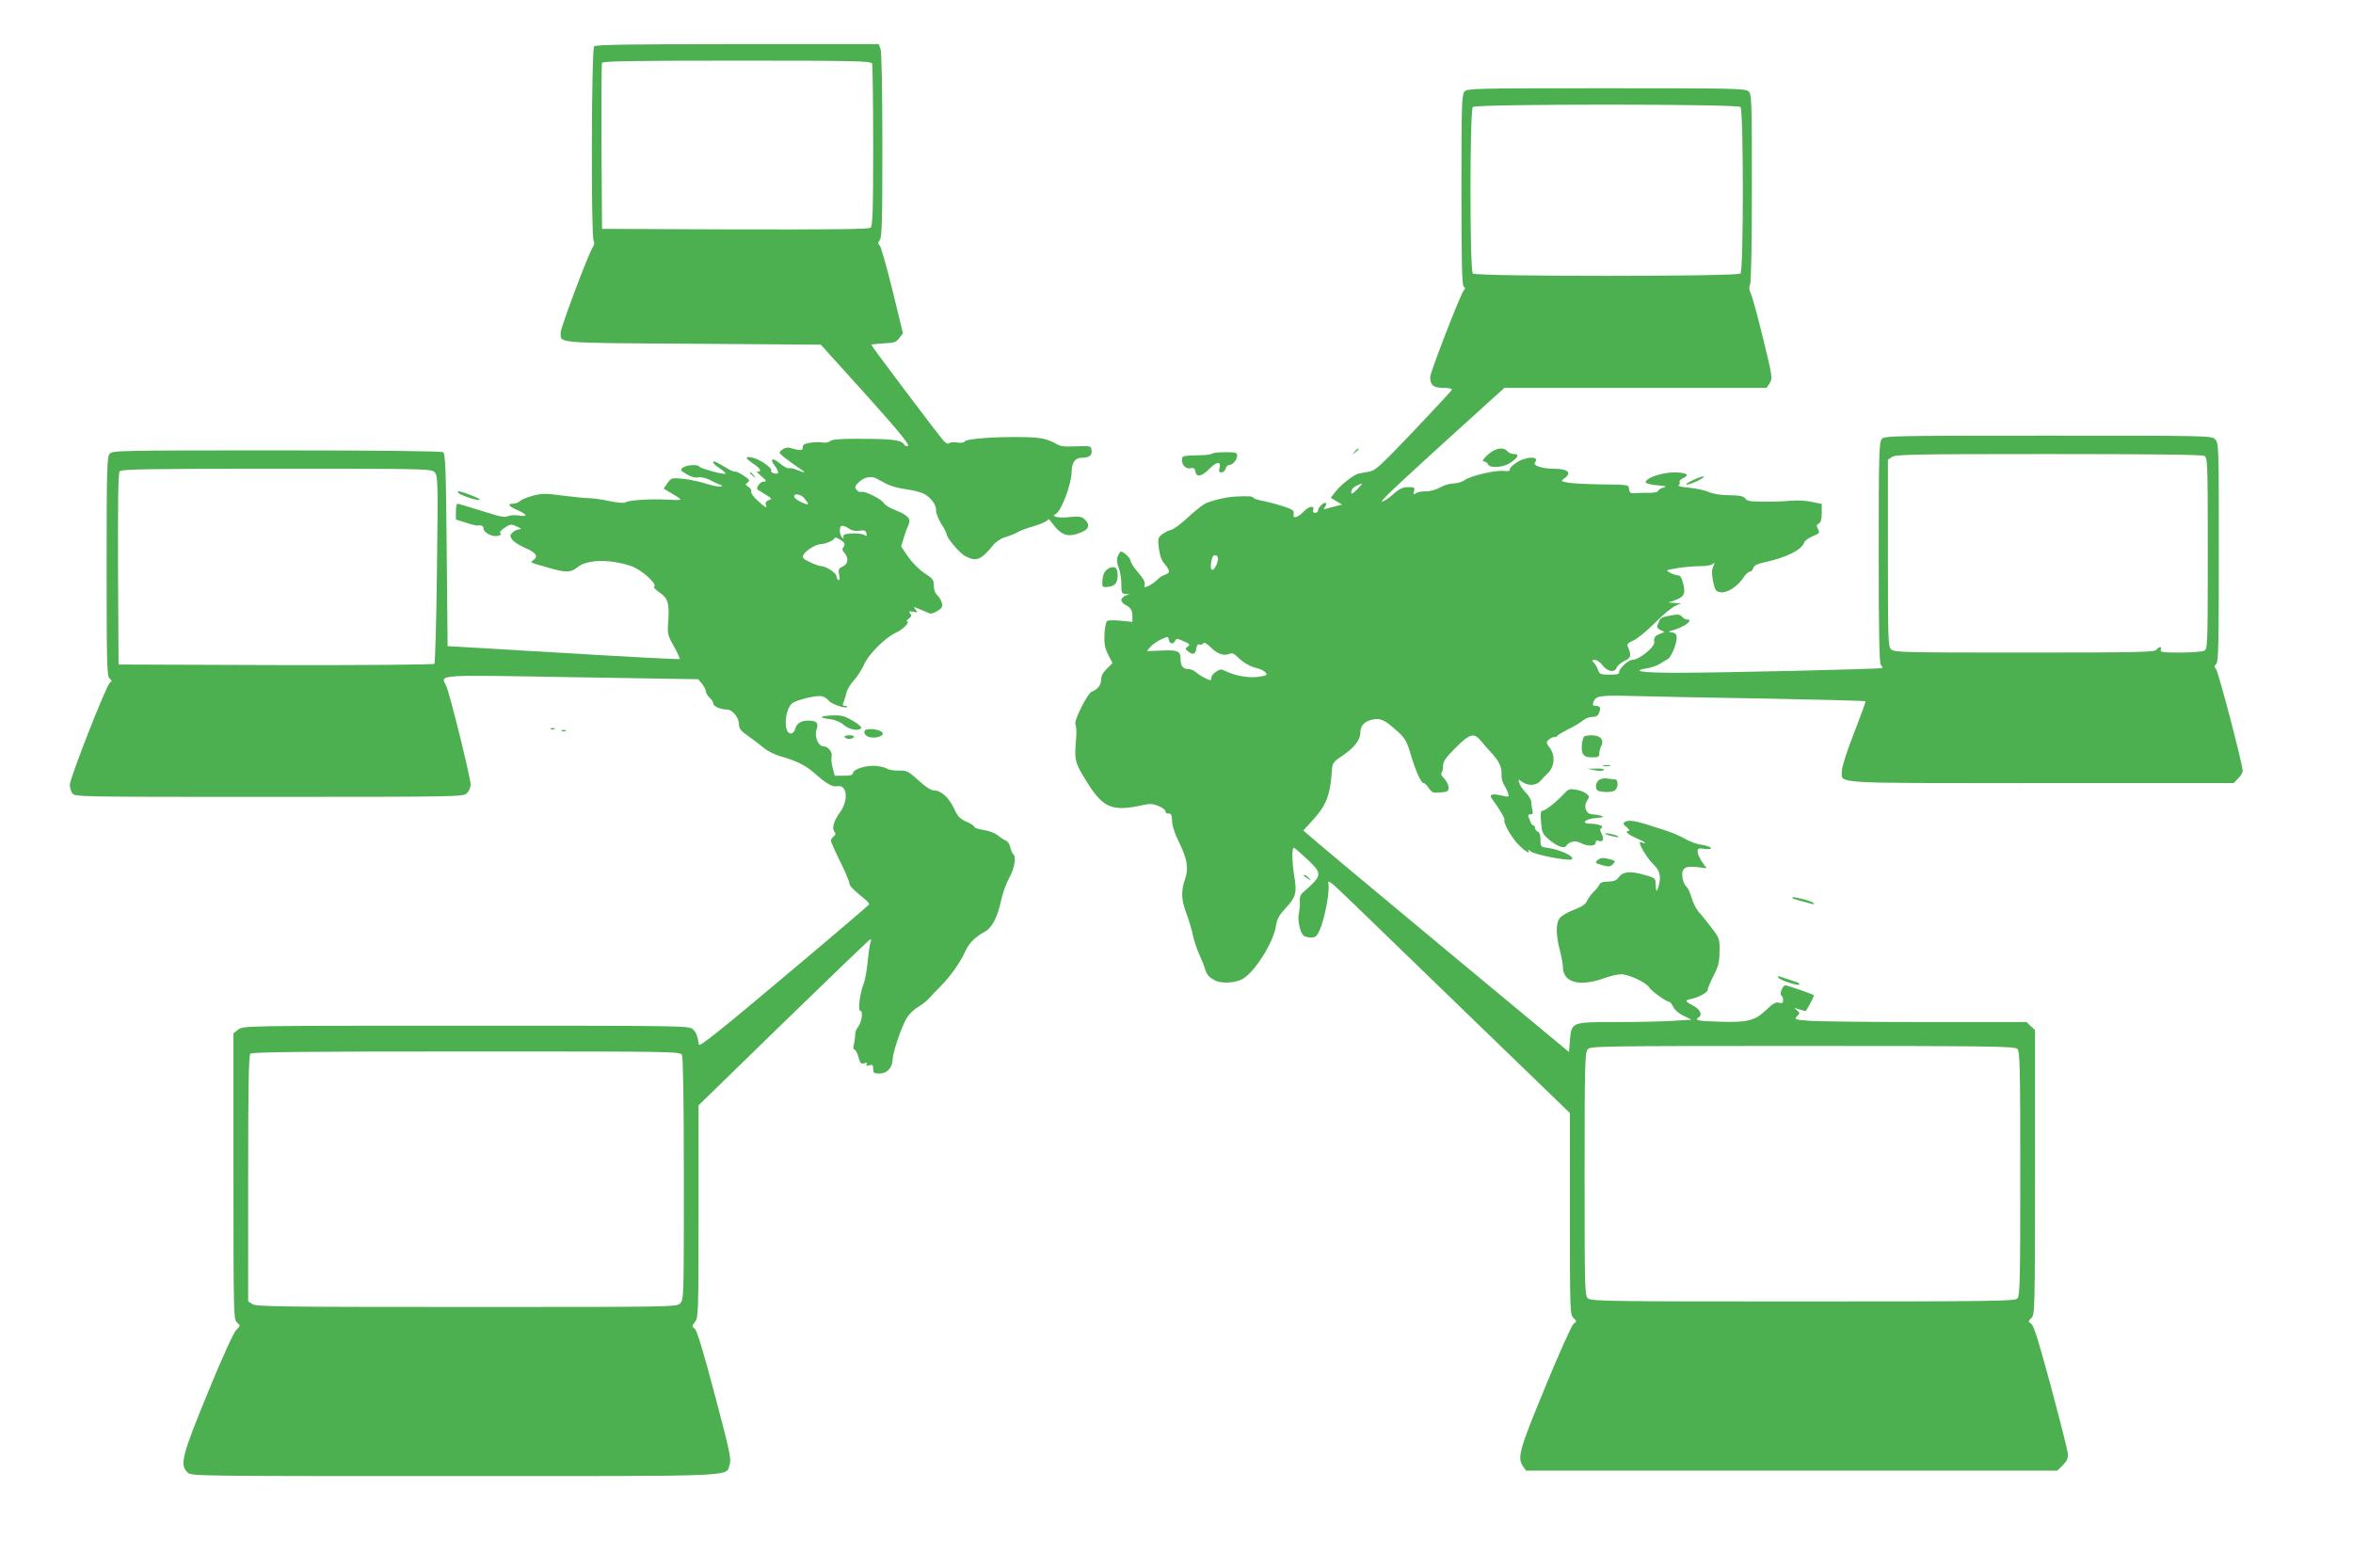 <?xml version="1.0" standalone="no"?>
<!DOCTYPE svg PUBLIC "-//W3C//DTD SVG 20010904//EN"
 "http://www.w3.org/TR/2001/REC-SVG-20010904/DTD/svg10.dtd">
<svg version="1.0" xmlns="http://www.w3.org/2000/svg"
 width="1280pt" height="853pt" viewBox="0 0 1280 853"
 preserveAspectRatio="xMidYMid meet">
<g transform="translate(0,853) scale(0.1,-0.1)"
fill="#4caf50" stroke="none">
<path d="M3232 8278 c-15 -15 -17 -1034 -3 -1057 6 -9 4 -22 -4 -35 -25 -38
-175 -438 -175 -465 1 -59 -43 -56 717 -61 l698 -5 243 -269 c165 -183 239
-273 232 -280 -7 -7 -14 -4 -24 9 -16 22 -68 28 -258 28 -89 0 -132 -3 -142
-13 -9 -7 -28 -10 -44 -7 -15 3 -45 2 -67 -2 -30 -5 -40 -11 -38 -25 1 -18
-15 -19 -72 -2 -11 3 -29 -1 -40 -10 -20 -15 -20 -16 10 -41 17 -13 50 -38 74
-54 49 -32 48 -36 -2 -16 -18 8 -38 12 -45 10 -6 -3 -26 7 -43 21 -46 39 -66
34 -34 -8 14 -19 22 -37 16 -40 -12 -8 -42 4 -36 14 8 13 -60 61 -100 70 -46
10 -44 -1 5 -34 23 -15 38 -31 35 -37 -4 -5 -12 -7 -18 -3 -7 3 4 -8 23 -25
31 -27 33 -30 13 -31 -18 0 -43 -35 -31 -44 1 -1 21 -13 42 -26 36 -22 37 -24
18 -31 -14 -5 -20 -14 -16 -24 9 -23 -1 -18 -44 21 -23 20 -38 42 -35 49 2 8
-4 19 -15 26 -18 12 -19 14 -5 24 14 11 11 16 -22 38 -21 14 -42 24 -46 21 -4
-2 -30 9 -57 26 -27 16 -52 30 -56 30 -16 0 -3 -17 30 -38 20 -13 33 -26 30
-29 -7 -7 -135 28 -142 39 -8 13 -68 9 -88 -5 -17 -13 -16 -15 18 -36 24 -15
46 -21 64 -18 15 3 41 -3 62 -13 19 -11 44 -22 55 -26 17 -6 17 -8 4 -11 -9
-2 -43 5 -75 15 -33 11 -89 23 -125 27 -66 6 -67 6 -88 -23 l-21 -30 52 -31
c56 -33 55 -34 -32 -29 -95 5 -211 -3 -227 -15 -7 -5 -43 -2 -87 7 -41 9 -92
16 -113 16 -21 0 -85 7 -142 14 -90 12 -112 12 -160 0 -30 -8 -63 -21 -71 -29
-9 -8 -26 -15 -38 -15 -35 0 -26 -14 23 -35 55 -25 58 -37 6 -29 -21 3 -47 1
-58 -4 -15 -9 -47 -2 -143 29 -68 21 -128 39 -132 39 -4 0 -8 -19 -8 -43 l0
-43 54 -17 c30 -10 58 -17 63 -16 20 4 33 -2 33 -15 0 -23 49 -49 78 -41 16 4
21 9 15 13 -8 5 0 16 21 30 32 22 36 22 67 8 24 -10 28 -15 15 -15 -11 -1 -27
-8 -37 -17 -16 -15 -16 -19 -3 -39 8 -12 39 -32 69 -45 60 -25 75 -46 48 -66
-21 -15 -26 -12 83 -43 92 -27 120 -26 155 3 51 43 178 46 294 6 54 -18 143
-99 124 -111 -6 -3 8 -18 30 -33 45 -32 53 -57 46 -159 -5 -65 -3 -73 31 -133
20 -36 34 -67 32 -69 -2 -3 -287 12 -634 33 l-629 37 -5 523 c-4 450 -7 524
-20 532 -9 6 -362 10 -906 10 -850 0 -892 -1 -907 -18 -15 -17 -17 -74 -17
-614 0 -532 2 -597 16 -609 14 -11 14 -14 1 -24 -19 -14 -217 -518 -217 -554
0 -15 6 -36 14 -47 14 -19 37 -19 1069 -19 1023 0 1056 1 1076 19 12 11 21 31
21 48 0 39 -116 506 -134 540 -31 59 -58 57 690 44 l682 -11 21 -25 c11 -14
20 -32 21 -41 0 -9 9 -24 20 -34 11 -10 20 -24 20 -32 0 -15 40 -33 75 -33 30
0 65 -44 65 -81 0 -22 10 -35 43 -58 23 -16 62 -45 86 -65 26 -22 66 -42 99
-51 83 -23 137 -50 185 -93 61 -55 96 -75 123 -69 52 10 61 -77 14 -141 -35
-49 -46 -87 -31 -106 8 -10 8 -16 -4 -26 -8 -7 -15 -17 -15 -23 0 -6 22 -57
50 -113 28 -56 50 -109 50 -117 0 -15 18 -34 78 -83 18 -14 32 -30 30 -34 -2
-4 -210 -182 -463 -394 -343 -289 -461 -383 -463 -369 -8 49 -14 65 -32 83
-20 20 -39 20 -1234 20 -1212 0 -1213 0 -1240 -21 l-26 -20 0 -778 c0 -757 1
-778 19 -795 20 -18 19 -18 -3 -40 -14 -13 -75 -145 -155 -341 -142 -346 -154
-392 -111 -435 20 -20 33 -20 1450 -20 1577 0 1476 -4 1499 62 10 29 2 70 -80
378 -61 232 -97 350 -109 361 -17 14 -17 16 1 38 18 22 19 52 19 601 l0 577
461 449 c254 247 466 451 472 453 6 2 7 -4 3 -15 -5 -11 -11 -57 -16 -104 -4
-47 -14 -103 -23 -125 -21 -55 -31 -145 -16 -145 16 0 5 -67 -15 -89 -8 -9
-14 -27 -14 -41 0 -14 -4 -37 -7 -53 -5 -17 -3 -27 3 -27 6 0 16 -18 22 -41 9
-34 14 -39 32 -33 15 4 18 3 13 -6 -5 -9 -2 -10 14 -5 18 5 21 2 21 -19 0 -23
4 -26 33 -26 43 0 71 30 73 78 3 43 45 168 75 222 12 20 39 48 62 61 22 13 50
35 61 48 12 14 39 43 62 65 53 53 109 132 134 189 21 46 53 79 108 109 39 21
69 80 88 170 8 38 28 93 44 122 29 51 40 119 21 130 -4 3 -11 19 -15 36 -3 17
-14 33 -23 37 -10 3 -30 16 -45 29 -16 12 -49 25 -78 29 -27 4 -50 11 -50 17
0 5 -19 18 -43 28 -35 16 -48 29 -67 71 -28 60 -71 99 -108 99 -18 1 -46 18
-86 55 -56 51 -63 54 -108 53 -26 0 -53 4 -60 9 -7 6 -33 13 -58 16 -51 7
-130 -17 -130 -39 0 -10 -14 -14 -50 -14 l-49 0 -11 41 c-7 23 -9 51 -6 63 6
24 -19 56 -45 56 -28 0 -50 54 -37 91 12 36 1 49 -45 49 -39 0 -64 -15 -71
-45 -4 -15 -13 -25 -25 -25 -39 0 -34 126 7 163 21 19 136 47 165 39 12 -3 28
-14 35 -23 13 -19 89 -45 100 -35 3 3 -2 6 -11 6 -13 0 -15 5 -7 23 5 12 11
34 15 50 3 15 21 45 40 66 19 20 43 59 55 85 24 57 118 150 177 176 37 17 77
59 56 60 -4 0 1 7 11 15 15 11 16 17 7 28 -9 12 -6 13 16 9 26 -5 27 -4 13 12
-13 17 -12 17 25 1 22 -9 45 -19 52 -22 7 -3 26 3 42 13 25 15 29 23 25 43 -4
15 -15 33 -25 43 -12 10 -19 29 -19 52 0 31 -5 39 -51 68 -29 19 -66 57 -89
89 l-38 56 15 49 c8 27 20 59 26 71 14 31 -6 52 -73 78 -29 11 -56 28 -61 37
-12 22 -105 69 -123 62 -7 -3 -19 2 -26 11 -11 13 -10 19 4 34 31 34 71 45
103 28 15 -8 43 -22 61 -32 17 -9 62 -21 98 -26 37 -5 81 -16 98 -24 39 -20
71 -62 68 -92 -1 -13 12 -45 28 -72 17 -26 30 -53 30 -58 0 -19 71 -103 100
-118 61 -32 87 -22 154 61 15 18 42 36 68 43 24 7 52 19 64 26 11 7 53 23 92
34 40 12 72 27 72 34 0 7 11 -1 23 -18 52 -70 87 -81 161 -50 41 17 47 42 16
70 -16 15 -30 17 -82 12 -36 -4 -70 -2 -78 3 -8 5 -10 10 -5 10 31 0 95 161
95 241 1 45 21 69 56 69 40 0 56 13 52 41 -3 23 -5 24 -85 21 -64 -3 -87 0
-108 14 -14 9 -45 21 -68 27 -77 19 -414 8 -428 -14 -4 -7 -20 -10 -42 -6 -19
3 -39 1 -44 -4 -6 -6 -17 -1 -30 13 -29 33 -393 515 -393 522 0 3 30 6 66 8
59 3 69 6 86 29 l20 26 -57 234 c-32 129 -63 239 -70 244 -10 9 -10 14 1 30
12 15 14 107 14 516 0 299 -4 508 -10 523 l-10 26 -768 0 c-584 0 -771 -3
-780 -12z m1512 -94 c3 -9 6 -210 6 -449 0 -353 -3 -435 -14 -444 -9 -8 -211
-10 -737 -9 l-724 3 -3 445 c-1 245 0 451 3 458 3 9 159 12 734 12 655 0 729
-2 735 -16z m-2379 -2224 c17 -19 18 -47 12 -526 -3 -279 -10 -511 -14 -515
-5 -5 -383 -8 -864 -7 l-854 3 -3 519 c-1 375 1 523 9 532 10 12 155 14 854
14 830 0 842 0 860 -20z m2007 -137 c31 -37 31 -44 1 -31 -36 15 -53 28 -53
39 0 16 36 10 52 -8z m247 -169 c15 -11 34 -14 56 -11 27 4 34 2 38 -14 4 -16
2 -17 -14 -8 -11 5 -41 9 -67 7 -36 -2 -46 -7 -44 -18 2 -10 0 -12 -6 -5 -6 6
-11 17 -12 25 -6 44 9 51 49 24z m-27 -78 c4 -6 2 -16 -4 -23 -8 -10 -6 -18 6
-31 24 -28 20 -61 -10 -74 -22 -10 -25 -16 -19 -46 4 -23 3 -32 -4 -27 -6 3
-11 13 -11 21 0 17 -57 54 -82 54 -10 0 -38 10 -62 22 -39 18 -43 24 -35 40
13 24 68 58 95 58 24 0 74 22 74 33 0 10 42 -12 52 -27z m-882 -2785 c6 -13
10 -243 10 -675 0 -643 0 -656 -20 -676 -20 -20 -33 -20 -1163 -20 -1018 0
-1145 2 -1165 16 l-22 15 0 668 c0 505 3 670 12 679 9 9 284 12 1175 12 1139
0 1163 0 1173 -19z"/>
<path d="M7967 8032 c-15 -17 -17 -68 -17 -533 0 -397 3 -518 12 -527 9 -9 10
-15 2 -20 -14 -9 -184 -447 -184 -473 0 -44 18 -59 71 -59 28 0 49 -4 47 -10
-1 -5 -95 -106 -207 -224 -177 -186 -209 -216 -240 -221 -20 -4 -46 -8 -58
-11 -28 -5 -100 -61 -130 -101 l-24 -31 31 -19 31 -18 -28 -7 c-15 -3 -39 -10
-53 -14 -22 -6 -23 -5 -13 8 7 8 10 18 6 21 -9 9 -43 -23 -43 -40 0 -7 -7 -13
-16 -13 -10 0 -14 6 -11 14 11 27 -21 24 -48 -4 -36 -37 -63 -45 -58 -16 4 19
-4 25 -64 44 -37 12 -86 24 -108 28 -22 4 -43 11 -46 16 -6 9 -28 10 -94 7
-55 -2 -144 -24 -175 -42 -19 -12 -62 -47 -95 -78 -33 -31 -72 -59 -86 -62
-15 -4 -37 -15 -49 -25 -21 -17 -22 -24 -16 -75 5 -38 15 -67 32 -86 30 -36
30 -48 2 -57 -13 -4 -32 -16 -43 -28 -11 -12 -32 -26 -46 -33 -24 -10 -26 -10
-22 7 4 13 -9 35 -36 66 -23 26 -41 55 -41 64 0 16 -47 57 -55 48 -21 -25 -24
-50 -10 -84 8 -20 15 -61 15 -90 0 -49 2 -54 23 -55 l22 0 -22 -9 c-13 -5 -23
-16 -23 -24 0 -9 10 -21 23 -27 29 -16 37 -28 37 -63 l0 -29 -62 6 c-35 4 -68
3 -75 -1 -7 -4 -13 -36 -15 -74 -2 -53 3 -75 21 -111 l23 -44 -31 -31 c-21
-20 -31 -40 -31 -60 0 -28 -20 -54 -50 -64 -24 -9 -100 -160 -90 -179 5 -8 7
-42 4 -75 -10 -116 -7 -129 42 -211 102 -170 146 -191 324 -152 36 8 53 7 83
-6 20 -8 37 -21 37 -29 0 -8 8 -13 17 -12 14 1 18 -7 19 -39 0 -26 14 -69 37
-115 46 -95 54 -142 33 -204 -22 -65 -20 -110 8 -186 14 -36 29 -88 35 -117 6
-28 21 -75 35 -105 13 -29 27 -64 31 -78 10 -34 22 -47 58 -65 33 -16 101 -13
142 7 66 33 172 198 186 291 6 39 18 59 53 97 55 59 62 83 47 170 -13 82 -14
163 -2 158 5 -1 38 -31 75 -65 81 -77 80 -85 -24 -176 -15 -13 -21 -28 -19
-50 1 -18 -1 -49 -6 -69 -7 -39 9 -107 29 -120 6 -4 24 -8 39 -8 24 0 31 7 47
43 26 59 53 202 47 244 -6 32 2 26 137 -104 78 -76 375 -363 659 -638 l517
-500 0 -547 c0 -528 1 -549 19 -567 19 -19 19 -20 1 -33 -10 -7 -78 -158 -154
-343 -142 -343 -154 -386 -120 -433 l15 -22 1445 0 1446 0 30 30 c25 26 29 37
26 68 -3 20 -44 183 -92 362 -64 237 -92 329 -106 338 -18 13 -18 14 1 33 18
18 19 42 19 792 l0 774 -23 21 -23 22 -550 0 c-302 0 -586 3 -632 7 -80 6 -82
7 -66 25 16 17 16 19 -2 33 -17 13 -16 14 14 4 18 -6 34 -10 36 -8 14 20 46
82 43 85 -5 6 -145 54 -155 54 -14 0 -33 -48 -22 -55 6 -4 10 -15 10 -26 0
-15 -5 -18 -23 -14 -17 5 -33 -4 -69 -39 -62 -59 -101 -69 -255 -64 -115 3
-138 8 -113 23 23 14 9 45 -31 65 -42 22 -45 28 -13 35 43 8 94 36 94 51 0 8
14 43 32 77 26 51 32 74 32 132 1 67 -1 72 -41 125 -23 30 -53 68 -68 84 -15
16 -34 52 -42 80 -8 28 -21 56 -29 62 -8 7 -18 28 -21 47 -8 53 11 68 78 60
l53 -6 -25 34 c-13 19 -24 44 -24 55 -1 19 3 21 39 16 25 -3 37 -1 33 5 -4 6
-27 14 -53 18 -25 3 -67 19 -92 34 -26 15 -74 35 -107 45 -33 11 -78 25 -100
32 -61 19 -99 24 -115 13 -13 -8 -11 -13 9 -29 13 -11 18 -20 12 -20 -26 0 -7
-19 39 -39 28 -12 50 -24 50 -26 0 -2 -7 -2 -15 1 -8 4 -15 3 -15 0 0 -19 44
-89 75 -119 37 -35 43 -70 25 -127 -9 -27 -12 -21 -14 25 -1 28 -5 31 -66 47
-74 21 -113 16 -135 -15 -11 -16 -26 -22 -57 -23 -27 0 -43 -5 -47 -15 -2 -8
-16 -25 -30 -39 -15 -14 -31 -37 -38 -51 -8 -19 -28 -32 -73 -49 -36 -14 -68
-33 -77 -47 -20 -30 -19 -90 3 -175 9 -35 16 -74 16 -88 1 -86 91 -110 229
-60 30 11 69 20 89 20 40 0 137 -46 151 -71 9 -18 94 -79 109 -79 5 0 15 -12
22 -27 7 -16 31 -37 57 -49 l43 -21 -98 -6 c-55 -4 -194 -7 -310 -7 -248 0
-245 1 -254 -102 l-5 -61 -660 548 c-363 302 -688 573 -722 603 l-63 54 49 54
c75 82 97 136 106 267 3 46 6 51 52 82 69 46 103 89 103 129 0 40 25 65 74 73
40 6 63 -6 133 -70 35 -32 47 -53 64 -111 28 -96 59 -166 73 -166 6 0 19 -12
29 -28 17 -24 24 -27 63 -23 39 3 44 6 44 27 0 14 -11 36 -24 49 -14 14 -20
27 -15 30 5 4 9 20 9 37 0 25 13 45 68 100 76 76 100 83 135 41 12 -15 37 -43
55 -63 45 -47 63 -83 60 -123 -1 -17 5 -43 14 -57 9 -14 19 -35 22 -46 6 -21
5 -21 -39 -11 -47 11 -66 5 -50 -17 37 -49 74 -110 69 -117 -7 -12 31 -83 67
-124 34 -38 78 -69 63 -43 -4 8 0 7 12 -3 21 -19 207 -54 224 -44 21 13 -62
53 -127 62 -42 6 -43 6 -43 45 0 25 -5 41 -15 44 -8 4 -15 12 -15 20 0 8 -4
14 -9 14 -5 0 -11 8 -15 18 -3 9 -9 23 -12 30 -3 7 1 12 11 12 13 0 16 6 11
23 -3 12 -6 32 -6 44 0 12 -13 34 -29 50 -15 16 -32 39 -36 52 -7 23 -7 23 16
7 32 -22 75 -20 97 4 9 11 29 32 45 47 34 34 38 97 6 137 -18 23 -19 28 -5 41
8 8 21 15 30 15 8 0 17 4 20 9 3 5 30 20 59 35 30 14 64 35 77 46 13 11 36 20
52 20 21 0 31 6 37 23 11 27 6 37 -19 37 -14 0 -18 5 -13 18 13 37 29 40 206
36 94 -3 419 -9 722 -14 302 -6 551 -12 553 -15 2 -2 -26 -79 -62 -172 -39
-99 -66 -183 -66 -205 0 -73 -87 -68 1081 -68 l1050 0 24 25 c14 13 25 32 25
41 0 35 -132 539 -145 554 -11 12 -11 17 1 28 12 11 14 109 14 607 0 582 0
595 -20 615 -20 20 -33 20 -908 20 -848 0 -890 -1 -905 -18 -15 -17 -17 -74
-17 -618 0 -449 3 -603 12 -612 6 -6 10 -13 7 -16 -6 -6 -881 -26 -1116 -26
-194 0 -255 10 -160 25 23 4 53 15 67 24 14 9 33 21 43 26 10 6 27 35 37 65
20 60 14 79 -24 81 -13 1 -5 6 19 12 62 18 111 57 71 57 -7 0 -19 7 -26 15 -9
11 -23 14 -49 9 -59 -10 -69 -14 -75 -32 -3 -9 -8 -22 -11 -28 -3 -6 5 -15 17
-21 l23 -11 -27 -11 c-25 -9 -33 -21 -29 -44 4 -27 -83 -97 -121 -97 -20 0
-73 -50 -70 -66 2 -11 -10 -14 -52 -14 -48 0 -55 3 -62 23 -3 12 -13 30 -22
40 -14 15 -13 17 5 17 10 0 29 -13 41 -30 26 -34 67 -41 76 -12 4 10 22 26 42
36 37 17 40 29 19 79 -6 13 1 20 31 33 21 9 73 52 116 95 43 44 93 85 111 93
l32 14 -35 2 -35 2 32 11 c55 20 63 35 50 90 -8 33 -17 47 -28 47 -9 0 -29 6
-43 14 -27 14 -26 14 37 25 35 6 90 11 123 11 35 0 65 5 73 13 10 10 10 7 1
-14 -9 -20 -9 -40 -1 -82 11 -50 15 -55 42 -59 35 -5 92 32 124 81 11 17 26
31 33 31 8 0 16 9 19 19 4 14 20 23 57 31 123 26 208 69 221 110 3 9 24 24 46
33 37 15 39 18 29 38 -10 18 -9 24 4 31 11 6 16 23 16 58 l0 49 -57 11 c-31 7
-82 9 -112 6 -31 -3 -96 -6 -145 -5 -72 0 -92 3 -102 17 -10 13 -29 17 -86 18
-45 0 -88 7 -112 17 -21 10 -70 20 -108 24 -38 3 -64 9 -57 13 6 4 9 12 6 17
-4 6 5 15 19 22 40 18 18 31 -51 31 -67 0 -159 -33 -152 -55 2 -5 30 -12 63
-15 49 -4 54 -6 32 -13 -16 -4 -28 -12 -28 -18 0 -5 -21 -10 -47 -10 -27 1
-61 0 -78 -2 -24 -2 -31 2 -33 21 -4 26 5 25 -157 27 -71 1 -149 5 -173 9 -42
8 -43 9 -23 23 45 31 21 53 -58 53 -63 0 -115 18 -101 35 29 34 -48 34 -101
-2 -22 -14 -38 -31 -36 -37 3 -8 -7 -10 -30 -8 -46 6 -180 -26 -215 -49 -14
-11 -42 -19 -61 -19 -20 0 -52 -10 -72 -21 -22 -13 -53 -22 -78 -22 -23 1 -48
-4 -56 -11 -12 -9 -13 -7 -9 12 6 20 3 22 -32 22 -29 0 -47 -8 -84 -41 -25
-22 -51 -39 -58 -37 -10 4 112 117 586 546 l80 72 713 0 713 0 17 26 c16 26
15 33 -36 243 -29 119 -59 229 -67 245 -9 19 -11 34 -4 46 6 12 10 215 10 528
0 480 -1 510 -18 525 -17 16 -85 17 -774 17 -719 0 -756 -1 -771 -18z m1501
-84 c17 -17 17 -889 0 -906 -17 -17 -1439 -17 -1456 0 -17 17 -17 889 0 906
17 17 1439 17 1456 0z m2523 -1898 c18 -10 19 -27 19 -530 0 -503 -1 -520 -19
-530 -11 -5 -70 -10 -131 -10 -96 0 -111 2 -106 15 3 8 2 15 -3 15 -5 0 -14
-7 -21 -15 -11 -13 -103 -15 -718 -15 -642 0 -707 1 -724 17 -17 15 -18 45
-18 524 l0 508 22 15 c20 14 117 16 851 16 552 0 835 -3 848 -10z m-4606 -180
c-29 -31 -42 -33 -31 -5 4 13 35 31 55 34 3 1 -8 -12 -24 -29z m-761 -369 c9
-14 -14 -71 -29 -71 -11 0 -11 30 0 68 5 14 21 16 29 3z m-249 -471 c7 0 15 7
18 14 5 13 12 13 45 -2 35 -15 38 -18 23 -29 -15 -12 -14 -14 4 -28 25 -20 39
-14 43 18 2 17 8 24 17 21 7 -3 16 0 20 6 5 8 20 0 44 -24 36 -35 70 -46 102
-32 11 5 25 -1 40 -17 31 -31 67 -52 104 -61 31 -8 55 -23 55 -36 0 -4 -24
-10 -54 -13 -53 -5 -123 9 -173 34 -18 10 -27 9 -48 -5 -14 -9 -25 -23 -25
-31 0 -8 -2 -15 -5 -15 -13 0 -62 27 -78 42 -10 10 -28 18 -41 18 -30 0 -44
17 -44 53 1 45 -14 52 -103 48 l-80 -3 18 22 c10 12 36 31 58 41 39 18 40 18
43 -1 2 -11 9 -20 17 -20z m4599 -2206 c14 -14 16 -89 16 -679 0 -590 -2 -665
-16 -679 -14 -14 -133 -16 -1166 -16 -1057 0 -1153 1 -1170 17 -17 15 -18 49
-18 676 0 601 2 662 17 679 15 17 65 18 1169 18 1034 0 1154 -2 1168 -16z"/>
<path d="M7369 6073 c-13 -16 -12 -17 4 -4 9 7 17 15 17 17 0 8 -8 3 -21 -13z"/>
<path d="M8092 6055 c-25 -24 -32 -35 -21 -35 9 0 19 -7 23 -15 9 -24 84 -19
123 8 42 28 50 47 19 47 -13 0 -29 7 -36 15 -22 26 -67 18 -108 -20z"/>
<path d="M6596 6063 c-4 -4 -28 -8 -54 -9 -113 -3 -112 -2 -112 -28 0 -29 24
-50 49 -43 15 3 21 -1 23 -16 5 -35 34 -31 75 11 42 42 67 45 57 6 -5 -18 -2
-24 11 -24 9 0 19 9 22 20 3 11 11 20 18 20 20 0 45 29 45 51 0 17 -7 19 -63
19 -35 0 -67 -3 -71 -7z"/>
<path d="M4080 5956 c0 -2 8 -10 18 -17 15 -13 16 -12 3 4 -13 16 -21 21 -21
13z"/>
<path d="M9211 5919 c-24 -11 -41 -22 -38 -25 3 -3 30 5 59 19 62 30 44 35
-21 6z"/>
<path d="M2490 5853 c0 -11 88 -43 115 -43 12 1 1 9 -25 19 -67 27 -90 33 -90
24z"/>
<path d="M6040 5442 c-27 -10 -40 -31 -43 -69 -2 -36 -1 -38 26 -36 41 3 57
20 57 63 0 38 -12 51 -40 42z"/>
<path d="M4470 4629 c0 -3 20 -9 45 -11 28 -4 56 -15 75 -32 31 -26 83 -35 95
-16 3 5 -18 23 -47 40 -44 25 -62 30 -110 28 -32 -1 -58 -5 -58 -9z"/>
<path d="M2998 4563 c7 -3 16 -2 19 1 4 3 -2 6 -13 5 -11 0 -14 -3 -6 -6z"/>
<path d="M4717 4562 c-26 -5 -17 -35 13 -42 36 -9 84 8 70 25 -12 14 -54 23
-83 17z"/>
<path d="M3058 4553 c7 -3 16 -2 19 1 4 3 -2 6 -13 5 -11 0 -14 -3 -6 -6z"/>
<path d="M4595 4520 c3 -5 15 -10 25 -10 10 0 22 5 25 10 4 6 -7 10 -25 10
-18 0 -29 -4 -25 -10z"/>
<path d="M8617 4523 c-13 -22 -17 -74 -7 -92 8 -16 21 -21 50 -21 34 0 40 3
40 21 0 11 5 29 10 40 18 33 -4 59 -50 59 -21 0 -41 -3 -43 -7z"/>
<path d="M8723 4363 c9 -2 25 -2 35 0 9 3 1 5 -18 5 -19 0 -27 -2 -17 -5z"/>
<path d="M8675 4340 c22 -5 44 -4 50 1 5 5 -11 9 -40 8 l-50 -1 40 -8z"/>
<path d="M8697 4286 c-11 -9 -17 -24 -15 -38 2 -19 10 -23 46 -26 24 -2 50 2
58 9 18 15 18 59 0 59 -7 0 -26 2 -42 5 -17 3 -36 -1 -47 -9z"/>
<path d="M8514 4218 c-40 -44 -106 -98 -121 -98 -12 0 -14 -11 -10 -62 5 -58
8 -65 43 -95 42 -36 82 -51 93 -36 16 25 49 33 78 18 38 -20 83 -20 83 1 0 11
6 14 20 9 23 -7 27 13 10 45 -7 13 -7 21 2 26 16 10 -17 22 -60 23 -55 1 -32
25 29 31 43 4 49 6 29 12 -14 4 -35 8 -48 8 -33 0 -50 42 -29 73 14 22 14 25
-3 39 -10 9 -35 19 -57 22 -32 6 -42 3 -59 -16z"/>
<path d="M8732 3994 c4 -3 23 -10 43 -14 21 -5 34 -5 29 -1 -10 10 -80 24 -72
15z"/>
<path d="M8695 3854 c-22 -17 -20 -19 27 -32 31 -8 39 -7 53 8 15 16 13 18
-23 27 -29 8 -43 7 -57 -3z"/>
<path d="M7091 3767 c2 -1 13 -9 24 -17 19 -14 19 -14 6 3 -7 9 -18 17 -24 17
-6 0 -8 -1 -6 -3z"/>
<path d="M9750 3645 c0 -2 19 -9 43 -15 23 -6 51 -14 62 -17 13 -3 17 -2 10 5
-5 5 -31 14 -57 21 -52 12 -58 13 -58 6z"/>
<path d="M9675 3211 c7 -13 105 -45 112 -37 3 3 0 8 -8 11 -43 15 -102 35
-106 35 -2 0 -2 -4 2 -9z"/>
</g>
</svg>
